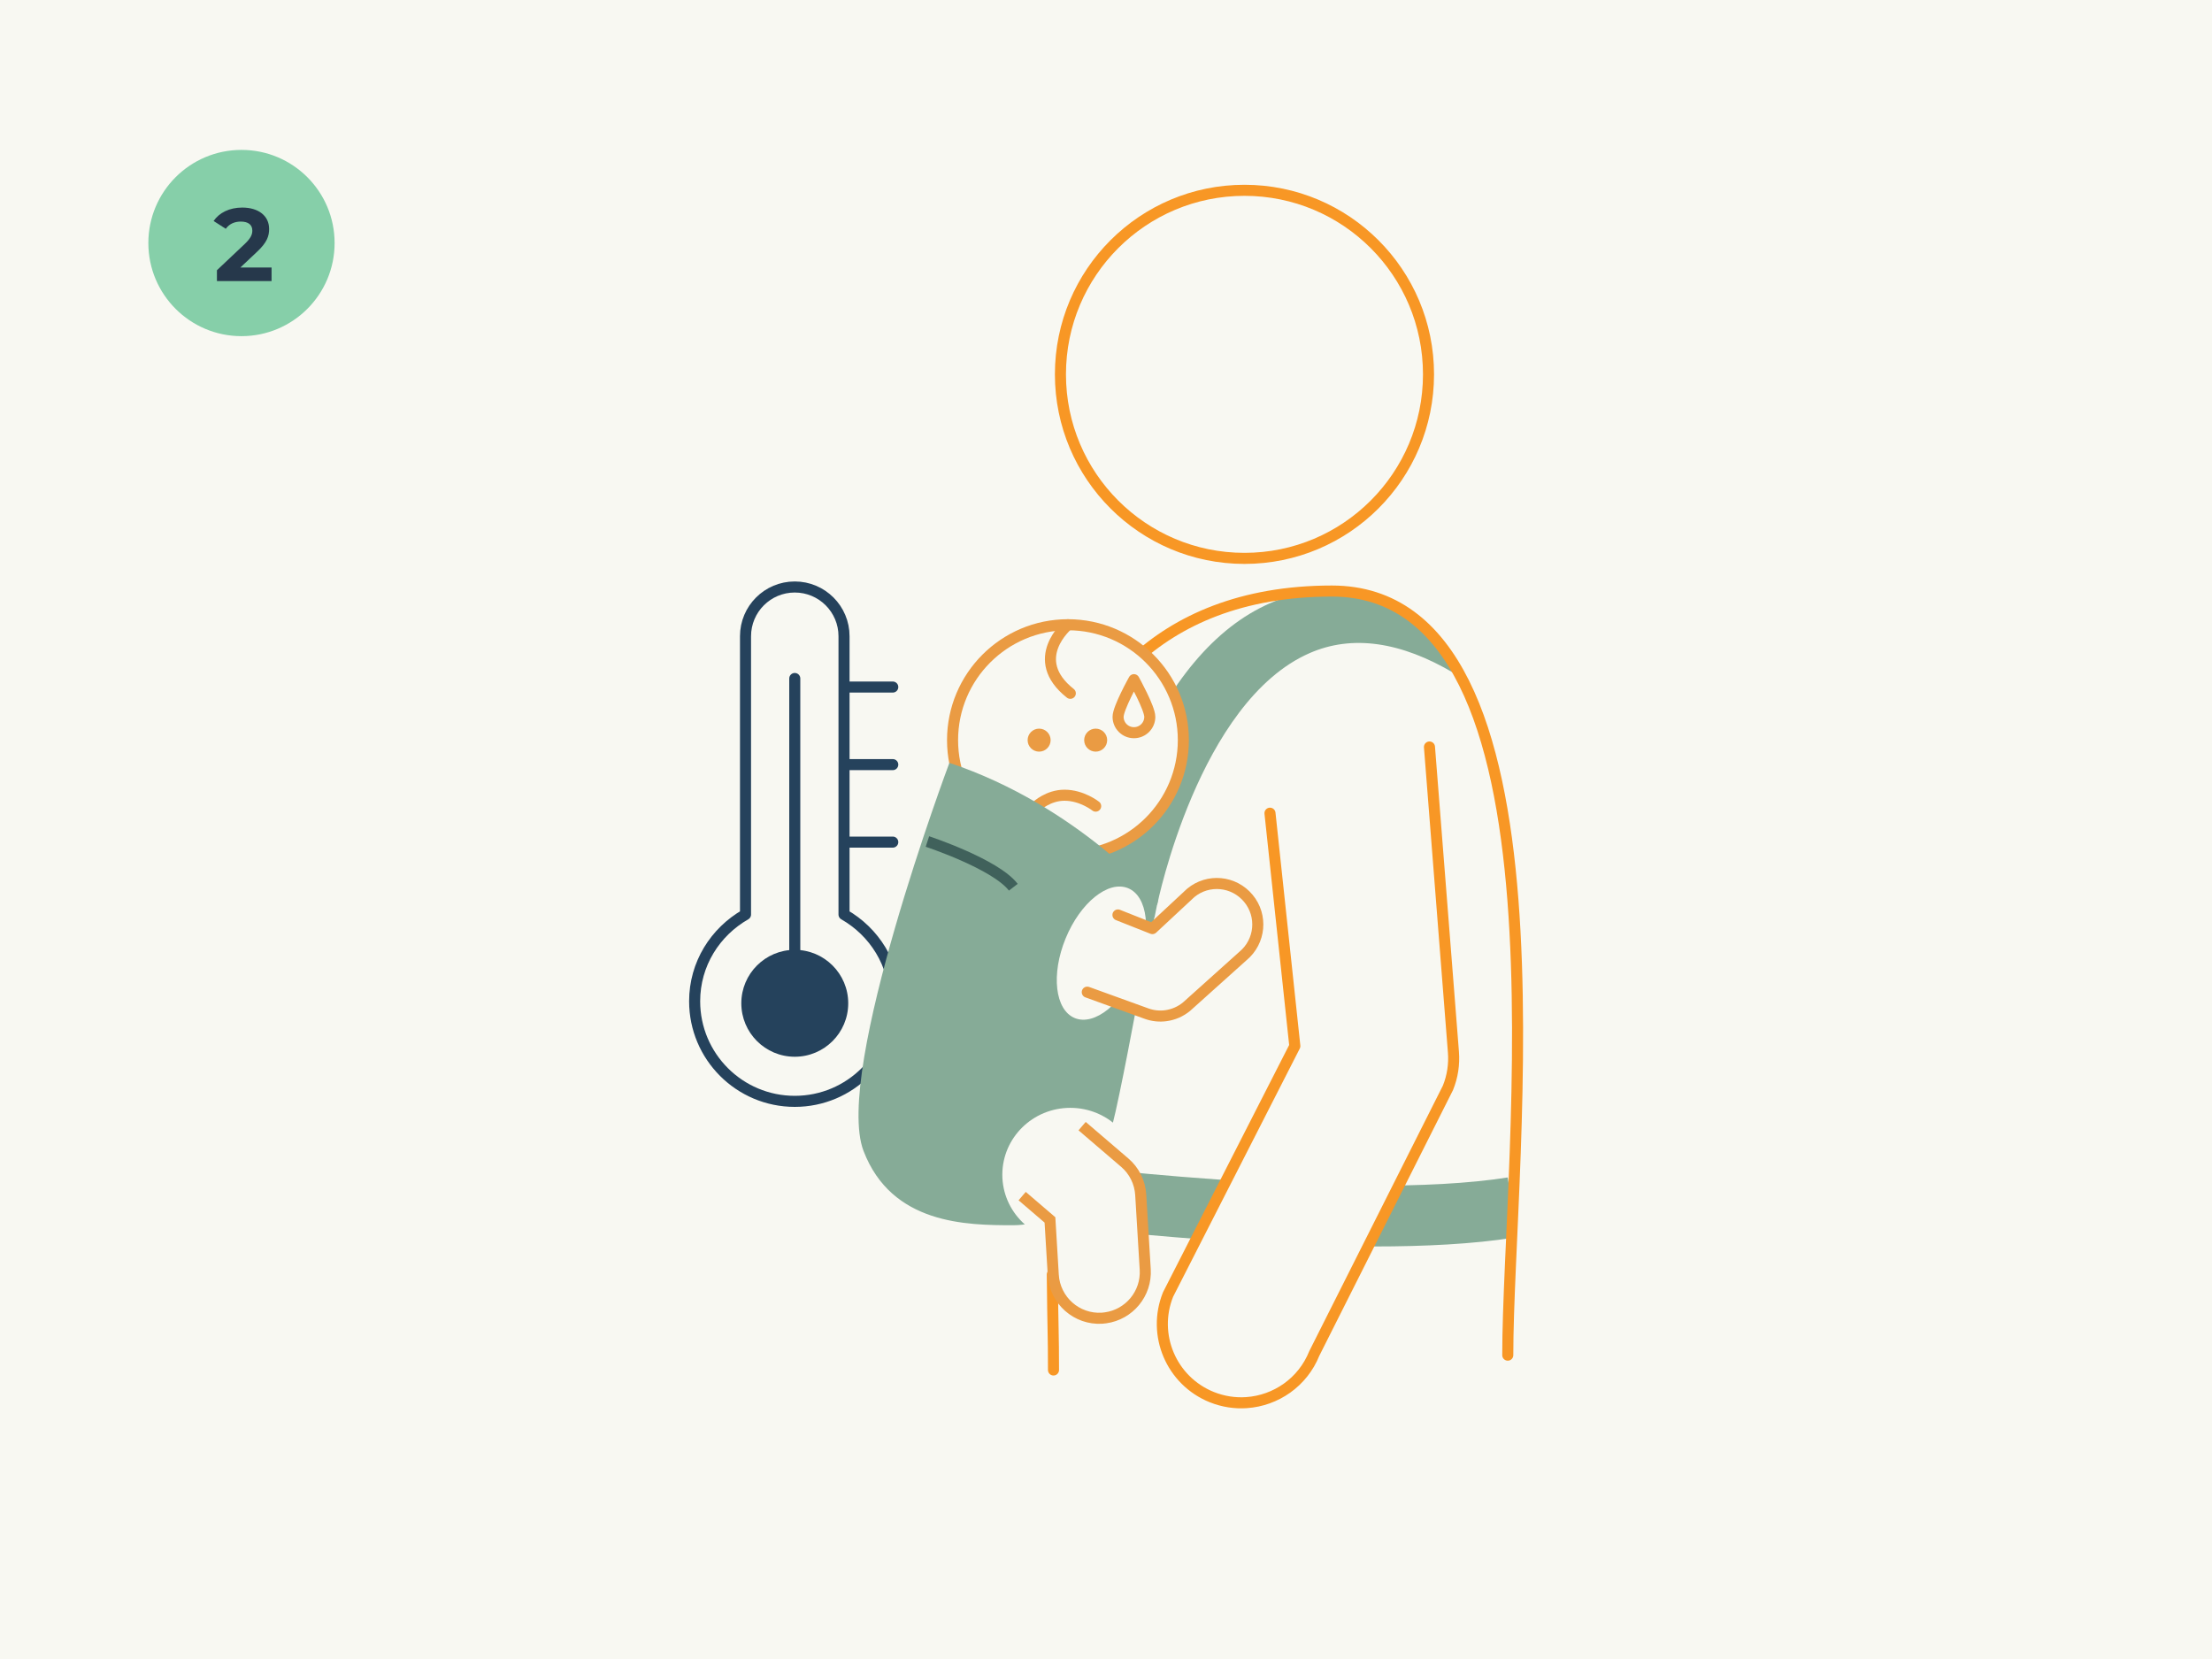<?xml version="1.0" encoding="UTF-8"?>
<svg xmlns="http://www.w3.org/2000/svg" viewBox="0 0 300 225">
  <defs>
    <style>
      .cls-1, .cls-2, .cls-3, .cls-4 {
        fill: #f8f8f2;
      }

      .cls-1, .cls-2, .cls-5, .cls-6, .cls-4, .cls-7, .cls-8 {
        stroke-width: 1.5px;
      }

      .cls-1, .cls-2, .cls-5, .cls-6, .cls-7, .cls-8 {
        stroke-linejoin: round;
      }

      .cls-1, .cls-2, .cls-7, .cls-8 {
        stroke-linecap: round;
      }

      .cls-1, .cls-8 {
        stroke: #f89725;
      }

      .cls-2, .cls-4 {
        stroke: #ea9b43;
      }

      .cls-9 {
        fill: #ea9b43;
      }

      .cls-10 {
        fill: #86cfa9;
      }

      .cls-11 {
        fill: #25425c;
      }

      .cls-12 {
        fill: #86ab97;
      }

      .cls-13 {
        fill: #26384b;
      }

      .cls-5 {
        stroke: #40615b;
      }

      .cls-5, .cls-6, .cls-7, .cls-8 {
        fill: none;
      }

      .cls-6 {
        stroke: #86ab97;
      }

      .cls-4 {
        stroke-miterlimit: 10;
      }

      .cls-7 {
        stroke: #25425c;
      }
    </style>
  </defs>
  <g id="Achtergrond">
    <rect class="cls-3" width="300" height="225"/>
  </g>
  <g id="_4van_Veiligdragen_2_Warmte" data-name="4van_Veiligdragen_2_Warmte">
    <g>
      <path class="cls-3" d="m204.34,185.29c0-26.47,9.81-105.63-23.86-105.63-24.49,0-34.78,15.81-37.36,28.65-.47,2.35-.85,5.15-1.16,8.28l.77,68.7"/>
      <g>
        <path class="cls-7" d="m114.47,124.03v-37.74c0-3.69-2.99-6.68-6.68-6.68h0c-3.69,0-6.68,2.99-6.68,6.68v37.74c-4.1,2.34-6.9,6.7-6.9,11.76,0,7.5,6.08,13.58,13.58,13.58s13.58-6.08,13.58-13.58c0-5.06-2.8-9.42-6.9-11.76Z"/>
        <line class="cls-7" x1="107.79" y1="92.02" x2="107.79" y2="128.82"/>
        <circle class="cls-11" cx="107.79" cy="136.07" r="7.25"/>
        <line class="cls-7" x1="115.04" y1="93.18" x2="121.08" y2="93.18"/>
        <line class="cls-7" x1="115.04" y1="103.7" x2="121.08" y2="103.7"/>
        <line class="cls-7" x1="115.04" y1="114.21" x2="121.08" y2="114.21"/>
      </g>
      <g>
        <path class="cls-12" d="m151.98,121.73l4.96.99c.05-.28,5.66-27.57,20.67-34.14,5.75-2.52,12.37-1.59,19.66,2.76-1.1-1.95-2.35-3.69-3.76-5.17-1.47-1.53-3.09-2.74-4.85-3.63-.06-.01-.13-.02-.19-.03-1-.82-2.05-1.53-3.17-2.09-4.6-.85-8.97-.39-13.09,1.41-7.41,3.25-13.64,10.65-18.52,21.99-3.54,8.24-5.01,15.48-5.07,15.79l3.67.73c-.19.82-.29,1.32-.31,1.39Z"/>
        <path class="cls-12" d="m204.79,164.76c.16-.02.33-.04.49-.07l-.4-2.5-.4-2.5c-21.32,3.37-62.9-1.98-63.32-2.04l-.65,5.02c.07,0,.21.03.41.05l-.41,3.13c1.31.17,24.87,3.2,45.84,3.2,6.88,0,13.48-.33,18.92-1.19l-.4-2.5-.1-.62Z"/>
      </g>
      <path class="cls-8" d="m142.72,172.85c.07,7.84.16,7.82.16,12.95"/>
      <path class="cls-8" d="m204.49,183.79c0-26.47,9.81-103.63-23.86-103.63-24.49,0-34.78,15.81-37.36,28.65-.47,2.35-.85,5.15-1.16,8.28"/>
      <circle class="cls-8" cx="168.78" cy="50.77" r="24.96"/>
      <path class="cls-1" d="m193.87,101.31l3.25,41.38c.13,1.65-.12,3.31-.74,4.84l-18.13,36.03c-1.58,3.93-5.23,6.4-9.19,6.67-1.56.11-3.17-.13-4.72-.75-5.48-2.21-8.13-8.44-5.92-13.92l17.19-33.69-3.37-31.58"/>
      <path class="cls-6" d="m153.06,138.06c-4.42,5.17-10.24,7.45-12.99,5.09-2.76-2.36-1.41-8.46,3.01-13.63,4.42-5.17,10.24-7.45,12.99-5.09"/>
      <g>
        <path class="cls-2" d="m160.49,100.38c0,8.64-7.01,15.65-15.65,15.65s-15.65-7.01-15.65-15.65,7.01-15.65,15.65-15.65,15.65,7.01,15.65,15.65Z"/>
        <path class="cls-2" d="m144.84,84.73s-5.55,4.65.32,9.3"/>
        <g>
          <g>
            <path class="cls-9" d="m140.93,101.19c-.45,0-.81-.36-.81-.81s.36-.81.81-.81.81.36.81.81-.36.81-.81.81Z"/>
            <path class="cls-9" d="m140.93,100.32s.06.03.06.06-.03.06-.06.06-.06-.03-.06-.06.03-.06.06-.06m0-1.5c-.86,0-1.56.7-1.56,1.56s.7,1.56,1.56,1.56,1.56-.7,1.56-1.56-.7-1.56-1.56-1.56h0Z"/>
          </g>
          <g>
            <path class="cls-9" d="m148.6,101.19c-.45,0-.81-.36-.81-.81s.36-.81.81-.81.81.36.81.81-.36.81-.81.81Z"/>
            <path class="cls-9" d="m148.6,100.32s.06.03.06.06-.03.06-.06.06-.06-.03-.06-.06.03-.06.06-.06m0-1.5c-.86,0-1.56.7-1.56,1.56s.7,1.56,1.56,1.56,1.56-.7,1.56-1.56-.7-1.56-1.56-1.56h0Z"/>
          </g>
        </g>
        <path class="cls-2" d="m148.6,109.33s-1.86-1.48-4.23-1.48c-2.21,0-3.77,1.48-3.77,1.48"/>
      </g>
      <path class="cls-12" d="m156.58,124.43l.47-2.34s-10.87-12.82-28.29-18.63c0,0-15.73,41.93-11.65,52.62,3.82,9.99,13.99,10.09,20.28,10.09,6.83,0,11.49-6,13.46-13.54,1.07-4.1,3.37-16.61,3.37-16.61-.02.02-.03.04-.05.06,1.01-4.96,1.88-9.19,2.39-11.66,0,0,0,0,0,0Z"/>
      <ellipse class="cls-3" cx="149.39" cy="129.27" rx="9.52" ry="5.25" transform="translate(-26.94 218.37) rotate(-67.68)"/>
      <path class="cls-2" d="m151.62,124.09l4.67,1.85,5.2-4.84c2.36-1.96,5.86-1.63,7.82.74,1.96,2.36,1.63,5.86-.74,7.82l-7.64,6.86c-.81.67-1.78,1.09-2.8,1.23-.87.12-1.78.03-2.63-.28l-8.04-2.91"/>
      <ellipse class="cls-3" cx="145.16" cy="159.32" rx="9.22" ry="9.07"/>
      <path class="cls-4" d="m146.76,152.73l5.78,4.95c1.29,1.1,2.07,2.68,2.17,4.37l.61,10.11c.2,3.29-2.18,6.13-5.39,6.57-.15.02-.31.04-.47.05-3.44.21-6.4-2.42-6.61-5.86l-.45-7.47-3.77-3.23"/>
      <path class="cls-5" d="m125.78,114.13s9.22,3.04,11.65,6.2"/>
      <path class="cls-2" d="m155.94,97.22c0,1.19-.96,2.15-2.15,2.15s-2.15-.96-2.15-2.15,2.15-5.04,2.15-5.04c0,0,2.15,3.86,2.15,5.04Z"/>
    </g>
  </g>
  <g id="Nummertjes">
    <g>
      <circle class="cls-10" cx="32.75" cy="32.96" r="12.63"/>
      <path class="cls-13" d="m36.83,36.27v1.85h-7.41v-1.47l3.78-3.57c.87-.83,1.02-1.33,1.02-1.81,0-.77-.53-1.22-1.57-1.22-.84,0-1.56.32-2.03.98l-1.65-1.06c.76-1.11,2.13-1.82,3.89-1.82,2.19,0,3.64,1.12,3.64,2.9,0,.95-.27,1.82-1.64,3.1l-2.26,2.13h4.22Z"/>
    </g>
  </g>
</svg>